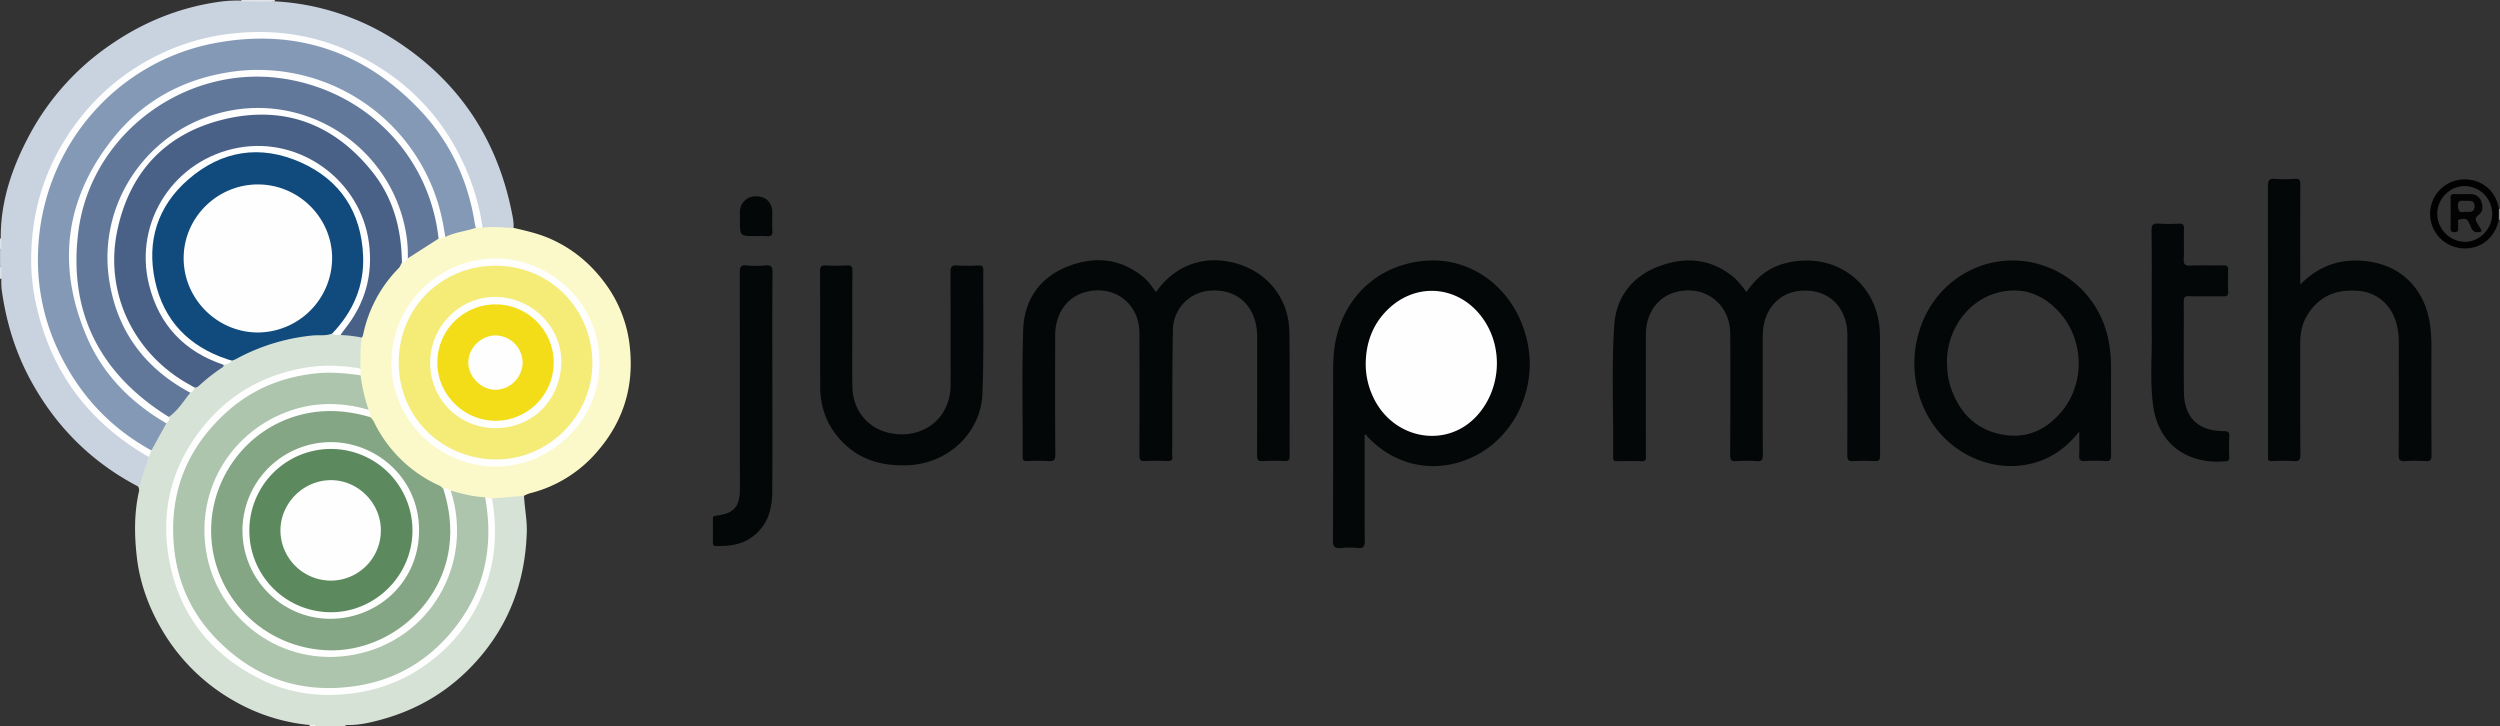 <svg xmlns="http://www.w3.org/2000/svg" viewBox="0 0 1864.81 541.78"><rect x="0" y="0" width="1864.81" height="541.78" fill="#333333" stroke="none"/><defs><style>.cls-1{fill:#c9d3e0;}.cls-2{fill:#d6e2d5;}.cls-3{fill:#e8ecf1;}.cls-4{fill:#dbe2ea;}.cls-5{fill:#898989;}.cls-6{fill:#eef3ed;}.cls-7{fill:#fbf9c9;}.cls-8{fill:#040707;}.cls-9{fill:#010101;}.cls-10{fill:#fefefe;}.cls-11{fill:#8499b6;}.cls-12{fill:#62789b;}.cls-13{fill:#496187;}.cls-14{fill:#114b7d;}.cls-15{fill:#adc4ad;}.cls-16{fill:#85a685;}.cls-17{fill:#f5eb77;}.cls-18{fill:#030303;}.cls-19{fill:#5c895d;}.cls-20{fill:#f3dd18;}</style></defs><g id="Capa_2" data-name="Capa 2"><g id="Capa_1-2" data-name="Capa 1"><path class="cls-1" d="M103,362.86c-35-18.27-61.61-45-80.36-79.62C11.17,262,4.37,239.29,1.17,215.45A68.81,68.81,0,0,1,1,208c-1.24-3.27.43-6.81-.95-10.06v-11c1.07-2.82.27-5.75.52-8.62-.35-28.27,8.65-54,21.84-78.45A189.84,189.84,0,0,1,82,33.68c24.86-17.27,52.29-28.35,82.37-32.45A94.68,94.68,0,0,1,181.26.52C189.18.78,197.11,0,205,1a184.29,184.29,0,0,1,93.2,31.23c45.3,30.31,72.79,72.65,83.51,125.94.77,3.85,1.69,7.8,1.32,11.83a4.3,4.3,0,0,1-3.62,1.32c-6.23-.5-12.48-.35-18.71-.51-2.38-1.31-2.55-3.75-2.94-6-6.58-38.13-24.31-70.31-52.83-96.24-26.77-24.34-58.38-38.62-94.55-42.31-44-4.49-84.15,6.14-119.26,33C54.45,87.29,32.28,124.48,26.3,170.54c-6.11,47,5.79,89.39,35,126.78,12.21,15.64,27.14,28.31,44,38.73,2.24,1.38,4.8,2.4,6.2,4.87-.76,7.28-3.88,13.89-6.06,20.77A1.89,1.89,0,0,1,103,362.86Z"/><path class="cls-2" d="M103,362.86c.57-.57,1.51-1.06,1.66-1.72,1.52-6.95,4.24-13.52,6.32-20.29-.73-2.07.67-3.61,1.31-5.35,3.5-6.63,6.49-13.53,10.71-19.77a18.13,18.13,0,0,0,2.94-5.26c5.28-5.84,10.26-12,15.34-18,1.3-1.3,2.32-2.86,3.67-4.12,7.48-5.47,14.48-11.55,22-17a36.91,36.91,0,0,0,6.4-3.59c23.11-13.07,48-19.35,74.5-19.58a57.06,57.06,0,0,0,6.67.3c4-.12,7.89.94,11.87,1.13a5,5,0,0,1,4.21,2.28,123.38,123.38,0,0,1-.76,22.24c-1.63,2.62-4.08,1.65-6.3,1.33-25.75-3.61-50.4.39-73.07,12.82-36.85,20.19-59,51.12-64.11,93.28-4.14,34.18,4.83,64.93,26.81,91.27s50.32,41.34,85.06,43.7c35.62,2.42,66.44-8.76,92.18-32.91,19.87-18.64,32.25-41.84,36.16-69.08a139.72,139.72,0,0,0,.08-37.83c-.24-1.88-1.2-4,.84-5.56,6.47-1.75,13.17-1.67,19.75-2.53a3.89,3.89,0,0,1,3.64,1.21c.44,9.1,2.36,18.11,2.06,27.25-1.16,35.72-12.48,67.49-36.26,94.66-20,22.87-44.74,37.82-73.94,45.49-7.33,1.93-14.83,3.6-22.53,3.57-1.16,0-2.36-.11-3.21,1H237c-1.85-1.3-4.16.23-6-1a139.37,139.37,0,0,1-55.62-17.53,145,145,0,0,1-54.29-53c-10.08-17-16.83-35.34-19.07-55.13-1.84-16.24-2-32.44,1.64-48.5A5.19,5.19,0,0,0,103,362.86Z"/><path class="cls-3" d="M180,1c0-.32,0-.63,0-.95h25a7.7,7.7,0,0,0,0,1Z"/><path class="cls-4" d="M0,197.92c2,3.19.6,6.71,1,10.06L0,207.91Z"/><path class="cls-4" d="M0,177.93l.94-.07c-.3,3,1,6.21-.94,9.06Z"/><path class="cls-5" d="M1864.81,163.93l-.46,0-.44.12c-2.13-2.75-2.17-5.48.07-8.19a.75.75,0,0,1,.83.12Z"/><path class="cls-6" d="M231,540.81c2,.26,4.25-.83,6,1h-6C231,541.45,231,541.13,231,540.81Z"/><path class="cls-7" d="M390.85,369.85l-23.84,2c-1.71,1.35-3.59.28-5.39.38a92,92,0,0,1-25-5c-2-.72-3.94-1.8-6.14-2-5.79-3.53-12-6.24-17.7-10A102.14,102.14,0,0,1,279.24,318c-1.18-2.18-2.51-4.28-3.66-6.48a41.89,41.89,0,0,0-2-6.18c-3.27-8.25-4.8-16.9-6-25.64a6.39,6.39,0,0,1,1.27-4.79c.13-7.72-.29-15.46,1-23.14,0-9.24,3.95-17.37,7.59-25.5,5.14-11.5,13.15-21.07,21.43-30.39,2.53-.06,3-2.85,5-3.72,7.07-5.93,15-10.52,23.06-14.93,1.6-.68,3.25-1.21,4.88-1.79,7.46-3.38,15.46-4.8,23.4-6.47a5.29,5.29,0,0,1,4.7.93c7.7-1.34,15.39.1,23.09.07,9.51,2.2,19,4.33,28,8.37,16.81,7.52,30.23,19,40.94,33.74a96.37,96.37,0,0,1,18.06,48.83c2.62,28.78-5.53,54-24.38,75.78a96.65,96.65,0,0,1-50.8,31.37A25.74,25.74,0,0,0,390.85,369.85Z"/><path class="cls-8" d="M862.35,217.86c14.08-20.36,36.69-28.2,60.37-21.22,23.4,6.9,38.76,26.54,39.08,51.4.4,30.81.05,61.63.17,92.44,0,3-1.07,3.52-3.71,3.43-5.5-.18-11-.25-16.49,0-3.26.16-4.12-.8-4.11-4.08.13-29.31.07-58.63.09-87.94a44.84,44.84,0,0,0-1.64-12.83c-4.6-15.55-17.6-23.9-34.49-22.15a29.64,29.64,0,0,0-26.73,28.87c-.59,29.63-.37,59.28-.48,88.92a37.21,37.21,0,0,0,0,5.49c.49,3.33-1.1,3.81-4,3.71-5.49-.21-11-.3-16.48,0-3.52.21-4-1.21-4-4.26q.15-45.46,0-90.94C850,226.22,830.86,211.89,809.2,218c-13.47,3.78-22.07,16.12-22.1,32-.06,29.65-.12,59.29.1,88.94,0,4.32-1.2,5.29-5.23,5-5.3-.37-10.66-.2-16,0-2.33.06-3.13-.53-3.12-3,.1-31.64-.68-63.31.37-94.93.73-21.79,11.8-38.54,32.41-46.91,20.11-8.17,39.71-6.78,57.21,7.58C856.64,209.74,859.21,213.86,862.35,217.86Z"/><path class="cls-8" d="M1302.75,217.82c7.72-11.51,17.76-19.13,31.17-22,36.63-7.92,68,16.71,68.37,54.09.29,30,0,60,.14,89.94,0,3.24-.79,4.29-4.09,4.11a147.05,147.05,0,0,0-16,0c-3.48.19-4.43-.82-4.41-4.36.15-29.32.1-58.63.06-87.95a48.45,48.45,0,0,0-.59-8.94c-3.36-17.26-15.92-26.86-33.6-25.86-15.8.88-27.34,12.78-28.76,29.72-.18,2.15-.18,4.32-.18,6.49,0,28.64-.07,57.29.07,85.94,0,3.64-.53,5.34-4.72,5a96,96,0,0,0-15,0c-3.74.27-4.66-.82-4.64-4.59q.27-45.21.07-90.44c-.1-22.65-19.56-37.09-41.32-30.9-13.09,3.73-21.59,15.92-21.62,31.28q-.09,44,0,88a22.94,22.94,0,0,0,0,3c.38,2.75-.55,3.81-3.5,3.69-6-.22-12-.13-18,0-2.06,0-2.92-.45-2.9-2.73.33-32.8-1.32-65.65.78-98.38,1.35-21.05,13.15-36.64,33.11-44.2s39.53-6,56.6,8.59a28.58,28.58,0,0,1,3.45,3.59C1299.07,212.94,1300.74,215.21,1302.75,217.82Z"/><path class="cls-8" d="M1017.89,324.69c0,26.3-.09,52.6.11,78.9,0,4.11-.89,5.58-5.14,5.17a63.37,63.37,0,0,0-12.47,0c-4.69.47-6.15-.84-6.12-5.84.24-38.8.12-77.61.15-116.41,0-7-.12-14,.36-20.94,2.7-39.7,30.47-68.25,68.94-71.11,36-2.67,67.56,22.75,75.65,60.88,7,33-8.19,67.57-36.57,83.36-28.21,15.69-60.79,10.56-82.83-13.07a7.27,7.27,0,0,1-.91-1.7Z"/><path class="cls-8" d="M1574.67,274a105.71,105.71,0,0,0-1.85-19.84c-9.78-51.19-67.35-76.26-110.74-48.21-32.38,20.92-43.59,65.92-25.37,101.83,14.94,29.45,47.57,45.37,78.27,38.09,14.42-3.42,26-11.35,36-24,0,6.88.17,12.36-.07,17.82-.14,3.13.59,4.42,4,4.22a123.17,123.17,0,0,1,15.49,0c3.68.25,4.31-1.12,4.29-4.48C1574.6,317.64,1574.68,295.81,1574.67,274Zm-37,33.16c-11.91,14.19-27.26,20.67-45.74,16.67-19.3-4.17-30.92-17.06-37-35.35a56.79,56.79,0,0,1-2.54-15.21c-1.62-26.5,15.88-50.76,40.78-55.67,17.37-3.43,31.82,2.83,43.32,15.76C1554.76,253.9,1555.33,286.16,1537.7,307.15Z"/><path class="cls-8" d="M1715.82,212.26c15.16-15.44,32.91-20.25,52.76-16.93,24.83,4.14,41.24,22.58,44.26,48.51a122.16,122.16,0,0,1,.83,14.44c-.05,27-.1,54,.07,81,0,3.64-.71,5-4.59,4.7a105.63,105.63,0,0,0-15,0c-3.79.24-5-.77-4.94-4.79.19-28,.1-56,.1-84a50.52,50.52,0,0,0-2-14.78c-4.1-13.55-14.33-22.23-28-23.43-16.46-1.45-29.83,3.88-38.51,18.56-3.64,6.14-5,12.94-5,20.09,0,27.82-.06,55.64.12,83.46,0,3.87-.9,5.13-4.85,4.86-5.48-.37-11-.19-16.49,0-2.21,0-3.06-.64-2.77-2.82a18.93,18.93,0,0,0,0-2.5q0-99.94-.12-199.91c0-4.46,1.12-5.68,5.44-5.32a93.33,93.33,0,0,0,14.48,0c3.67-.26,4.29,1.11,4.27,4.45C1715.76,162.28,1715.82,186.74,1715.82,212.26Z"/><path class="cls-8" d="M635.77,246.62c0,14-.18,28,.05,42,.29,17,11,30.38,26.81,34.15,17.45,4.15,34.29-2.66,42-17.12a40.71,40.71,0,0,0,4.48-19.72c-.07-27.64,0-55.28-.12-82.91,0-3.85.83-5.28,4.9-5,5.3.38,10.65.19,16,0,2.43-.06,3.6.45,3.59,3.24-.2,30.8.54,61.63-.66,92.38-1.15,29.25-25.48,51.85-54.76,53.35-22.14,1.14-41-5.18-54.83-23.34-7.78-10.26-11.37-22.11-11.41-34.92-.11-28.81,0-57.61-.12-86.42,0-3.6,1.07-4.51,4.48-4.32a145.33,145.33,0,0,0,15.48,0c3.28-.16,4.23.85,4.2,4.16C635.67,217,635.77,231.8,635.77,246.62Z"/><path class="cls-8" d="M1605,232.1c0-20,.18-40-.13-60-.08-4.64,1.34-5.61,5.54-5.29a116.75,116.75,0,0,0,14.49,0c3.12-.16,4.32.57,4.19,4-.29,7.49.18,15-.2,22.48-.21,4.16,1.29,4.93,5,4.81,8.16-.26,16.33,0,24.5-.14,2.84-.06,3.74.8,3.63,3.64-.2,5.32-.23,10.67,0,16,.14,3-1,3.53-3.71,3.48-8.49-.15-17,.08-25.49-.13-3.07-.07-3.95.8-3.93,3.91.13,22.49-.16,45,.14,67.47.25,19.18,10.55,29.15,29.64,29.25,3,0,4.43.48,4.2,4-.33,5.14-.18,10.32,0,15.49.06,2.12-.59,2.78-2.76,3-26.81,2.49-50.31-11.24-54.19-42.58-2.31-18.72-.5-37.6-.91-56.4C1604.92,240.77,1605,236.43,1605,232.1Z"/><path class="cls-8" d="M576.11,286.65c0,26.8.13,53.6-.06,80.39-.1,13.7-3.9,26-16,34.17-7.76,5.27-16.63,6.24-25.74,6.13-1.9,0-2.62-.74-2.59-2.67.09-5.83.1-11.65,0-17.48,0-2,.66-2.36,2.55-2.58,13.17-1.53,17.64-6.62,17.64-19.88q0-80.64-.09-161.27c0-4.22.71-6,5.33-5.48a71.56,71.56,0,0,0,14,0c4.4-.41,5.08,1.31,5.06,5.28C576,231.06,576.11,258.86,576.11,286.65Z"/><path class="cls-9" d="M1836.55,133.88a25.73,25.73,0,0,0-1.2,51.21c14,1.64,25.65-7,28.56-21.08l.07-8.19C1861.83,142,1850.56,133,1836.55,133.88Zm1.9,46.51A21.07,21.07,0,0,1,1818,159.51c0-11.29,9.44-20.77,20.56-20.72A20.76,20.76,0,0,1,1859,159.61C1858.94,170.92,1849.49,180.5,1838.45,180.39Z"/><path class="cls-8" d="M563.48,176.09c-11.54,0-11.54,0-11.54-11.45,0-2.32-.1-4.66,0-7a11.6,11.6,0,0,1,12.18-11.21c7.22.08,11.83,4.6,11.93,11.78.07,4.66-.24,9.33.1,14,.26,3.52-1.19,4.19-4.24,3.95C569.14,175.92,566.3,176.09,563.48,176.09Z"/><path class="cls-10" d="M360,169.89l-5,.09c-1.93-1.25-2-3.33-2.34-5.28Q338.23,88.62,270.88,50.38c-28-15.92-58.55-22.73-90.43-19.8C120.38,36.1,75.71,65.93,47.33,119.33,36.88,139,31.54,160.15,30.17,182.46c-2.56,41.77,9.46,78.84,35,111.7C77,309.45,91.64,321.73,108.07,331.9c1.81,1.13,3.94,1.91,4.87,4.09l-2,4.86C66.2,315.09,37.86,277.3,26.82,226.61a153.4,153.4,0,0,1-3.56-32c-.12-32,7.78-62.05,24.66-89.51,17.61-28.65,41.5-50.41,71.82-64.92a165.51,165.51,0,0,1,54.83-15.32c33-3.41,64.31,1.93,93.71,17q59.31,30.3,82.84,93A175.36,175.36,0,0,1,360,169.89Z"/><path class="cls-11" d="M112.94,336c-31.54-17.34-54.6-42.6-69.75-75.11a157.87,157.87,0,0,1-14.87-70.64C30,110.48,86.45,45.92,160.5,32.12,219.92,21,271.19,38,312.91,81.74c22.48,23.59,36,52.05,41.17,84.34.21,1.31.57,2.6.86,3.9-7.5,2.55-15.57,3.16-22.73,6.83-2.1-1.6-2.1-4.06-2.48-6.31-5.17-31.13-19-57.86-42.07-79.27C264,69.27,236,56.71,203.4,54.11c-28.14-2.25-54.31,3.63-78.79,17.08A138.76,138.76,0,0,0,53.46,202.13c2,30.29,13.24,57.09,32.63,80.56,9.68,11.72,21.45,20.81,34,29.05,1.57,1,3.84,1.53,4,4Q118.51,325.89,112.94,336Z"/><path class="cls-12" d="M327.15,178,304.2,192.71c-1.83-1.26-1.46-3.22-1.51-5-.81-25.81-10-48.28-26.9-67.69-19.16-22-43.42-34.63-72.22-37.43-29.68-2.89-56.83,4.69-80.33,23.62-22.81,18.38-36.64,42.19-40.5,71.11-4.47,33.4,4.36,63.23,26.77,88.8a113.19,113.19,0,0,0,27.66,22.67c1.81,1.07,4,1.76,4.8,4.1-5,6.31-9.3,13.28-16,18.11-2.25.64-3.83-.82-5.47-1.86C84.56,286.27,62.7,253.79,57,211.63c-6.39-47.12,8.48-87.55,43.22-120,22.2-20.74,49-32.24,79.4-35.08,34.72-3.24,66.14,5.63,94,26.14,30.41,22.36,48.19,52.72,54.16,90C328.08,174.53,328.38,176.34,327.15,178Z"/><path class="cls-13" d="M299.8,195.79c-.85,1.39-1.19,3-2.43,4.25a99.14,99.14,0,0,0-26.58,50,8,8,0,0,1-.86,1.76,99.5,99.5,0,0,0-15.86-1.88c-.49-3.1,1.92-4.82,3.46-6.82a81.19,81.19,0,0,0,17.13-50.62c0-35.44-23.22-67.49-57.13-78-31.26-9.7-59.57-2.87-82.76,19.49-33.89,32.69-31.89,85.25-1.45,116a89.69,89.69,0,0,0,29.28,19.58c1.51.63,3.26.89,4.11,2.59.36,1.52-.88,2-1.8,2.58a134.41,134.41,0,0,0-16,12.61c-1.14,1.05-2.24,2-3.92,1.65-1.79.67-3.26-.26-4.67-1.09C109.23,269.7,89.9,243.21,85,207.34c-4.94-36.06,6.25-67.31,32.11-92.59,20.16-19.7,44.79-29.82,73.41-30.23,24.63-.36,46.87,6.47,66.31,21.11,26.35,19.85,41.39,46.38,43.48,79.68C300.52,188.79,302.76,192.44,299.8,195.79Z"/><path class="cls-14" d="M247.85,248.73c-4.72,2.09-9.78,1-14.67,1.51A149.79,149.79,0,0,0,175.7,268a20.73,20.73,0,0,1-2.77,1c-1.81.92-3.6.37-5.33-.2-33.43-11-54.8-42.69-55.1-74-.22-22.81,7.41-42.17,22.93-58.3a76.52,76.52,0,0,1,44-22.82c21.79-3.45,41.88,1.17,59.59,14.15,20.95,15.37,32.33,36.28,33.22,62.47.7,20.33-5.75,38.28-18.69,53.92C252,246.16,250.66,248.39,247.85,248.73Z"/><path class="cls-10" d="M268.92,274.9l0,5.09c-3.57,2-7.24.34-10.74,0-25.79-2.62-49.83,2.79-71.7,16.37-32.06,19.91-50.79,48.73-55.32,86.44C124,443,165.7,500.21,227.42,510.29c36.78,6,69.23-3.64,97.11-28.39,22-19.55,34.45-44.25,37.75-73.3a119.18,119.18,0,0,0-.75-32.38c-.29-1.76-1-3.61.31-5.3l5.17.92c4.17,24.23,2.71,47.86-6.89,70.81a119.8,119.8,0,0,1-27,40.28c-19.09,18.5-41.7,30.2-68.36,34-25.26,3.64-49.53.51-72-11.07-36.62-18.83-59.69-48.45-66.8-89.54-6.38-36.88,2.7-70,26.18-98.77,20-24.49,46.38-38.78,77.7-43.61C242.85,272,255.92,272.73,268.92,274.9Z"/><path class="cls-10" d="M327.15,178c-6.68-61.21-53-109.33-114.78-119.2-73.11-11.69-144.63,40.51-153.93,114C51,231.32,73.26,277.07,123,309.16c1,.63,2,1.24,3,1.85,1.16,2.3-.9,3.33-1.89,4.77-26.65-15.53-47.57-36.65-59.64-65.15-22.38-52.86-16-102.52,19.92-147.5,21.38-26.8,49.83-42.88,83.51-48.8A140.34,140.34,0,0,1,330.1,165c.78,3.9,1.41,7.84,2.11,11.77Z"/><path class="cls-10" d="M299.8,195.79c-.33-25-6.46-48.17-22.28-67.88C249.13,92.51,212,78.54,168,88.8,123.71,99.12,96.27,128.43,87.28,173,78,219.23,100.2,264.35,141.52,287c1.16.63,2.3,1.31,3.45,2,0,2.06-1.42,3.07-3,3.94C107.44,274.47,86.61,246,81.21,207.25c-7.65-54.95,27.05-107.1,80.54-122.38,64.93-18.56,131.48,24.46,141.52,91.42a100.38,100.38,0,0,1,.93,16.42C302.84,193.9,302.68,196.79,299.8,195.79Z"/><path class="cls-10" d="M247.85,248.73c15.53-16.26,24-35.51,23-58.12-1.43-32.29-16.91-56.25-46.36-69.42-30.24-13.51-59.21-9-84.18,12.79-22.78,19.86-31,45.9-24.71,75.31,6.36,29.65,25.1,49.14,54,58.7,1.1.37,2.22.69,3.33,1-1.44,2.29-3.79,2.77-6.22,3.09-29.34-9.78-48.15-29.89-55.53-59.6-11.75-47.28,19-93.72,66.91-102.33,46.06-8.29,90.9,24.47,97.1,70.94,3.2,24-2.9,45.43-18,64.36-1.12,1.41-2.11,2.92-3.16,4.39C252,249.55,249.62,250.76,247.85,248.73Z"/><path class="cls-15" d="M361.84,370.92c6.58,35.92,0,68.89-22.9,97.77-18.84,23.77-43.43,38.54-73.54,43-41.5,6.2-76.91-6.33-105.61-36.8-17.27-18.35-27.18-40.46-29.84-65.58-4.31-40.8,9.09-75,39.51-102.28,18.34-16.46,40.18-25.49,64.75-28.35,11.73-1.37,23.2-.34,34.73,1.27a140.82,140.82,0,0,0,5.94,25.65c-1.65,1.8-3.42.5-5.07.1-57.16-14-108.7,25.17-115.27,78.07-6.64,53.42,31.64,99.51,83.06,104.42,53.34,5.09,95.47-34.37,101.19-79.88a101.36,101.36,0,0,0-2.11-36.17c-.47-2-1.72-4.07-.47-6.26C344.6,368.4,353.06,370.49,361.84,370.92Z"/><path class="cls-16" d="M275.85,311.06c2,1.14,2.8,3.16,3.78,5.07a100.22,100.22,0,0,0,45.14,44.71c2.18,1.1,4.69,1.75,6,4.13,2.06,1.3,2.34,3.57,2.94,5.59,15.26,51.63-18.81,105.8-72,114.51C211.43,493.3,164.07,459,157,408.79A90.39,90.39,0,0,1,235.52,305.9c12-1.54,24.3-1.18,36.1,2.76C273.2,309.19,274.87,309.5,275.85,311.06Z"/><path class="cls-10" d="M447,270.61c1.14,41.61-35.5,77.78-77.72,77.42-42-.35-78.17-35-77.27-79a77.81,77.81,0,0,1,78.13-76.17C412.24,192.88,448.18,228.86,447,270.61Z"/><path class="cls-10" d="M275.85,311.06c-19.67-5.78-39.24-6.3-58.85.53-33.13,11.55-56.39,42.14-59.24,77-3.83,46.85,30,90.28,79.81,96,46.76,5.38,91.31-29.55,97.51-76.38,2-14.88.14-29.15-4.31-43.28,2.24-2.12,3.6.75,5.44.95,17.6,54.91-15.55,111.91-72.15,122.48C209.49,498.58,162,461,153.83,411.68c-8-48.25,20.26-91,63.19-105.53,19.09-6.48,38.53-6.09,57.87-.51C275.47,307.4,277,309,275.85,311.06Z"/><path class="cls-10" d="M1018.72,271.19c.19-15.83,5.38-29.73,16.9-40.74,22-21,54.48-17,71.47,8.54,14.56,21.91,12.12,52.22-5.75,71.49-22.86,24.66-62.66,17.12-77.22-14.66A57.14,57.14,0,0,1,1018.72,271.19Z"/><path class="cls-10" d="M192.38,137.58c30.46,0,55.45,24.92,55.36,55.17A55.7,55.7,0,0,1,192.36,248c-30.26,0-55.34-25-55.37-55.31S161.94,137.57,192.38,137.58Z"/><path class="cls-10" d="M180.87,395.79a66,66,0,0,1,65.63-66c33.94-.14,66.26,26.76,66.08,66.08-.18,38.67-31.1,65.55-65.94,65.7C210.48,461.77,180.9,432,180.87,395.79Z"/><path class="cls-17" d="M441.87,270.77c0,39.41-32.75,72.27-72.33,71.93-39.38-.34-72-30.8-72.14-72.14-.11-40.47,31.58-72.44,72.34-72.35C411.16,198.3,441.81,231.23,441.87,270.77Z"/><path class="cls-18" d="M1849,160.18c3.16-2.26,3.27-6.38,1.78-10.1a8,8,0,0,0-7.75-5.27c-4-.11-8,.08-12-.08-2.4-.1-3.15.72-3.11,3.13.14,7.49.12,15,0,22.48,0,2.26.83,2.8,2.92,2.82s3.06-.72,2.82-2.89a10.69,10.69,0,0,1,0-3c.22-1.3-1-3.45,1.25-3.67s4.76-1.25,6.18,1.63a25.73,25.73,0,0,1,1.8,3.55c1.31,4.19,4.06,5.24,8.08,3.91-.18-2.09-1.62-3.6-2.59-5.28C1846.9,164.8,1845.24,162.87,1849,160.18Zm-11.08-2.06c-3.47.52-4.2-.8-4.44-4.24-.36-5.14,2.77-4.06,6.23-4.08,2.39.15,6.32-.65,6.12,4.2C1845.6,159.49,1841.09,157.65,1837.92,158.12Z"/><path class="cls-19" d="M186,395.86a60.83,60.83,0,1,1,121.66-.29c.14,33.42-27.65,61.24-61,61.11A60.8,60.8,0,0,1,186,395.86Z"/><path class="cls-10" d="M320.88,270.54c0-27,22-49.21,48.71-49.06,26.86.14,49.51,22.3,49.07,48.86-.45,27.24-20.68,49.07-49.39,49A48.37,48.37,0,0,1,320.88,270.54Z"/><path class="cls-10" d="M246.91,433.09a37.64,37.64,0,0,1-37.73-37.28c0-20.45,17-37.55,37.53-37.65,20.18-.11,37.26,16.89,37.38,37.2A37.37,37.37,0,0,1,246.91,433.09Z"/><path class="cls-20" d="M413,270.64a43.42,43.42,0,0,1-43.28,43.23c-23.9,0-43.71-19.92-43.5-43.64a43.39,43.39,0,0,1,86.78.41Z"/><path class="cls-10" d="M389.83,270.46a20.66,20.66,0,0,1-19.95,20.27c-10.7.2-20.6-9.6-20.56-20.32s9.37-20.09,20.09-20.19A20.46,20.46,0,0,1,389.83,270.46Z"/></g></g></svg>